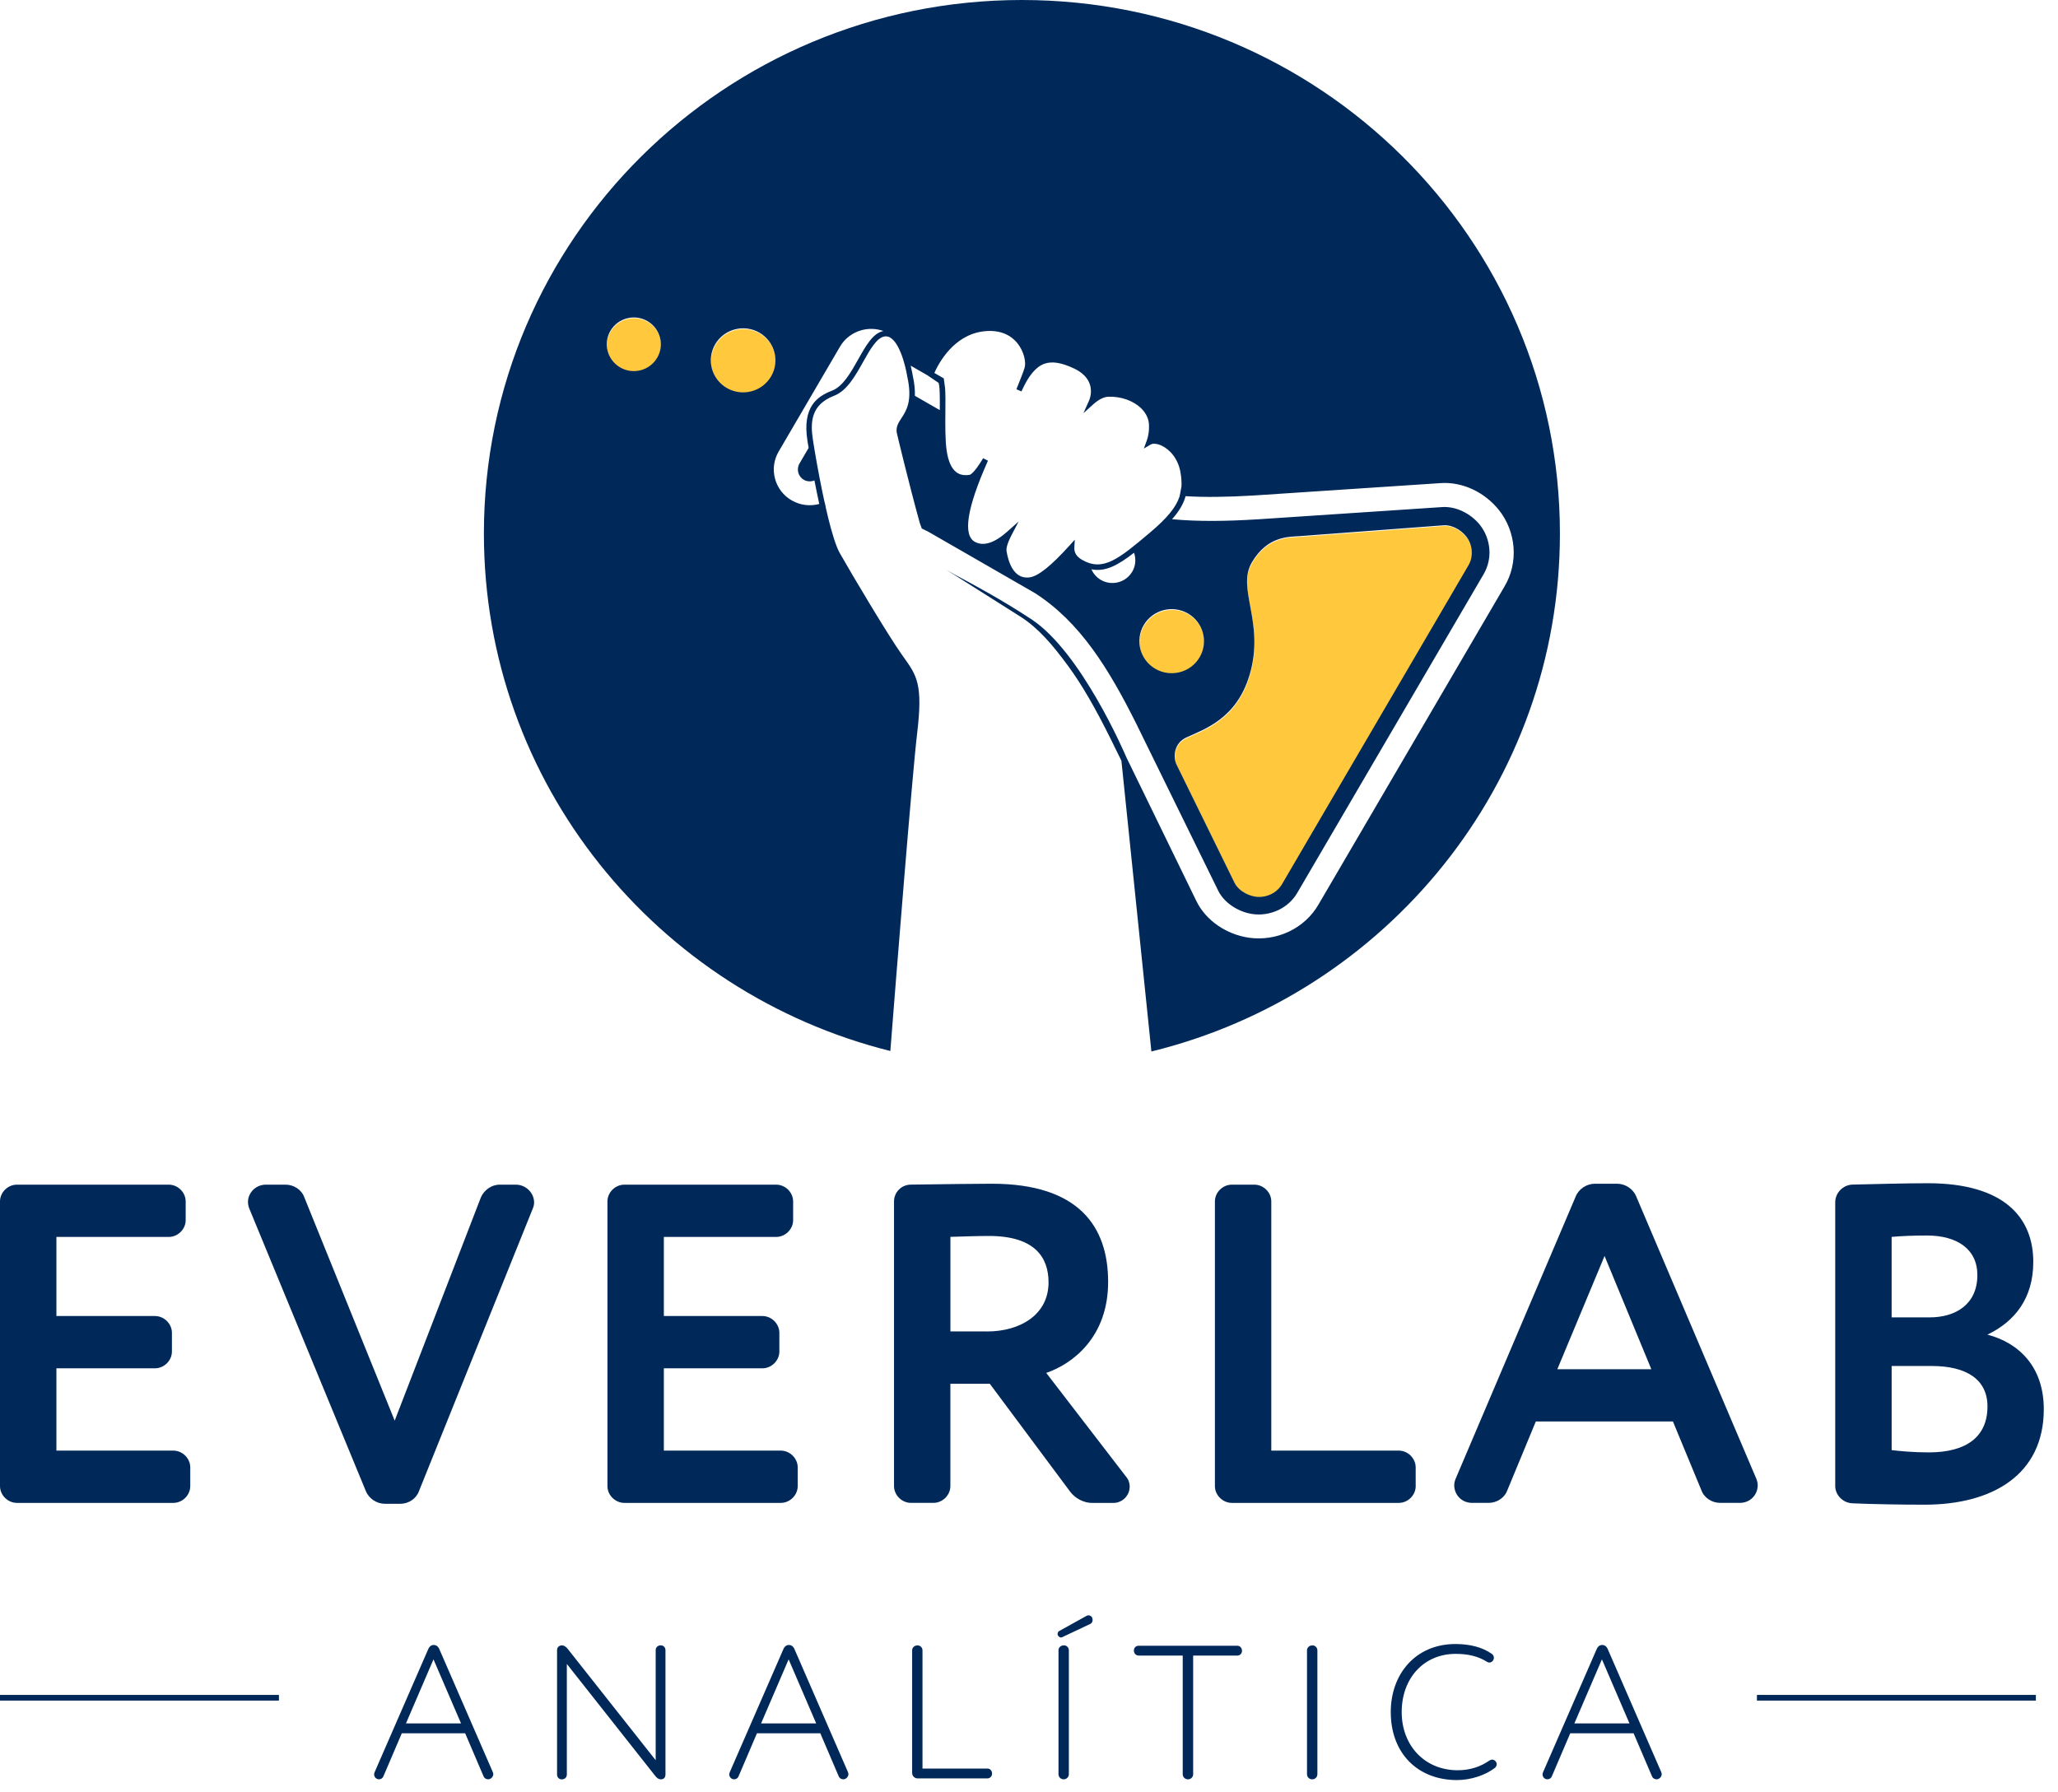 <svg xmlns="http://www.w3.org/2000/svg" width="93" height="81" viewBox="0 0 93 81" fill="none"><path d="M34.323 15.067C33.625 14.665 32.731 14.902 32.328 15.594C31.924 16.286 32.161 17.173 32.859 17.573C33.557 17.973 34.451 17.738 34.854 17.046C35.26 16.354 35.021 15.467 34.323 15.067Z" fill="#FFC83D"></path><path d="M29.262 14.545C28.677 14.21 27.931 14.408 27.592 14.986C27.253 15.564 27.451 16.308 28.036 16.642C28.619 16.978 29.367 16.782 29.706 16.201C30.045 15.621 29.847 14.88 29.262 14.545Z" fill="#FFC83D"></path><path d="M53.691 27.758C52.993 27.356 52.099 27.593 51.696 28.285C51.292 28.977 51.529 29.864 52.227 30.264C52.925 30.664 53.819 30.429 54.222 29.737C54.628 29.045 54.389 28.158 53.691 27.758Z" fill="#FFC83D"></path><path d="M8.598 67.159C8.598 67.57 8.247 67.919 7.832 67.919H0.766C0.352 67.919 0 67.57 0 67.159V54.297C0 53.886 0.352 53.537 0.766 53.537H7.625C8.039 53.537 8.391 53.886 8.391 54.297V55.14C8.391 55.551 8.039 55.9 7.625 55.9H2.549V59.474H7.003C7.417 59.474 7.769 59.823 7.769 60.234V61.077C7.769 61.488 7.417 61.837 7.003 61.837H2.549V65.556H7.832C8.247 65.556 8.598 65.905 8.598 66.317V67.159Z" fill="#002959"></path><path d="M17.837 64.2L21.731 54.112C21.876 53.783 22.207 53.537 22.581 53.537H23.307C23.782 53.537 24.136 53.928 24.136 54.337C24.136 54.44 24.116 54.523 24.073 54.626L18.934 67.385C18.81 67.734 18.459 67.96 18.085 67.96H17.402C17.028 67.96 16.676 67.734 16.532 67.385L11.269 54.626C11.228 54.523 11.206 54.42 11.206 54.317C11.206 53.906 11.558 53.537 12.013 53.537H12.903C13.276 53.537 13.629 53.763 13.753 54.112L17.835 64.2H17.837Z" fill="#002959"></path><path d="M36.048 67.159C36.048 67.57 35.697 67.919 35.282 67.919H28.216C27.802 67.919 27.45 67.57 27.45 67.159V54.297C27.45 53.886 27.802 53.537 28.216 53.537H35.075C35.489 53.537 35.841 53.886 35.841 54.297V55.14C35.841 55.551 35.489 55.9 35.075 55.9H29.999V59.474H34.453C34.867 59.474 35.219 59.823 35.219 60.234V61.077C35.219 61.488 34.867 61.837 34.453 61.837H29.999V65.556H35.282C35.697 65.556 36.048 65.905 36.048 66.317V67.159Z" fill="#002959"></path><path d="M44.73 62.535H42.947V67.157C42.947 67.569 42.596 67.918 42.181 67.918H41.167C40.752 67.918 40.4 67.569 40.4 67.157V54.295C40.4 53.884 40.732 53.535 41.167 53.535C42.409 53.515 44.482 53.495 44.813 53.495C48.771 53.495 50.076 55.447 50.076 57.934C50.076 60.422 48.48 61.633 47.279 62.045L50.883 66.73C51.007 66.873 51.05 67.038 51.05 67.181C51.05 67.572 50.739 67.921 50.304 67.921H49.35C48.977 67.921 48.584 67.716 48.356 67.407L44.73 62.537V62.535ZM44.606 60.172C46.078 60.172 47.383 59.432 47.383 57.953C47.383 56.822 46.761 55.856 44.689 55.856C44.214 55.856 43.632 55.876 42.949 55.896V60.17H44.606V60.172Z" fill="#002959"></path><path d="M63.975 67.159C63.975 67.57 63.624 67.919 63.209 67.919H55.668C55.253 67.919 54.901 67.57 54.901 67.159V54.297C54.901 53.886 55.253 53.537 55.668 53.537H56.682C57.097 53.537 57.449 53.886 57.449 54.297V65.556H63.207C63.622 65.556 63.974 65.905 63.974 66.317V67.159H63.975Z" fill="#002959"></path><path d="M69.403 64.24L68.118 67.343C67.995 67.692 67.643 67.918 67.269 67.918H66.523C66.047 67.918 65.716 67.549 65.716 67.117C65.716 67.034 65.736 66.932 65.779 66.829L71.206 54.07C71.35 53.721 71.704 53.495 72.076 53.495H73.07C73.442 53.495 73.796 53.721 73.94 54.07L79.368 66.829C79.408 66.932 79.43 67.034 79.43 67.117C79.43 67.549 79.099 67.918 78.624 67.918H77.733C77.359 67.918 77.007 67.692 76.883 67.343L75.599 64.24H69.403ZM70.377 61.878H74.623L72.509 56.761L70.375 61.878H70.377Z" fill="#002959"></path><path d="M89.809 60.315C91.239 60.686 92.358 61.774 92.358 63.685C92.358 66.645 90.037 68 86.972 68C85.957 68 84.65 67.98 83.699 67.937C83.284 67.917 82.933 67.568 82.933 67.157V54.336C82.933 53.904 83.284 53.555 83.699 53.535C84.652 53.515 86.018 53.473 87.118 53.473C90.578 53.473 91.883 55.035 91.883 57.027C91.883 58.67 91.053 59.718 89.811 60.315M87.201 59.535C88.382 59.535 89.356 58.94 89.356 57.623C89.356 56.452 88.443 55.835 87.077 55.835C86.498 55.835 85.937 55.856 85.482 55.898V59.535H87.201ZM85.482 65.534C85.833 65.575 86.435 65.637 87.16 65.637C88.88 65.637 89.813 64.917 89.813 63.561C89.813 62.349 88.88 61.732 87.286 61.732H85.483V65.534H85.482Z" fill="#002959"></path><path d="M53.627 33.359C53.056 33.62 53.013 34.252 53.178 34.587L55.806 39.944C55.88 40.097 56.012 40.224 56.149 40.319C56.325 40.44 56.534 40.526 56.745 40.558C56.982 40.593 57.23 40.55 57.444 40.447C57.655 40.346 57.83 40.191 57.946 39.989L66.365 25.59C66.483 25.39 66.533 25.162 66.517 24.931C66.5 24.696 66.413 24.461 66.265 24.274C66.132 24.107 65.954 23.969 65.76 23.879C65.608 23.807 65.43 23.76 65.262 23.771L58.753 24.263C58.25 24.297 57.28 24.25 56.576 25.454C55.871 26.658 57.178 28.151 56.476 30.532C55.895 32.506 54.447 32.983 53.626 33.357" fill="#FFC83D"></path><path d="M46.179 0C32.752 0 21.867 10.795 21.867 24.112C21.867 35.393 29.681 44.865 40.234 47.497C40.491 44.226 41.224 34.991 41.444 33.15C41.713 30.925 41.435 30.536 40.826 29.686L40.763 29.598C40.136 28.718 38.481 25.935 37.949 24.995C37.775 24.687 37.59 24.073 37.416 23.367V23.361C37.383 23.224 37.35 23.082 37.316 22.937C37.316 22.937 37.32 22.937 37.32 22.935L37.264 22.689C37.264 22.689 37.261 22.689 37.261 22.691C37.229 22.55 37.2 22.408 37.17 22.267C36.974 21.323 36.815 20.393 36.735 19.875C36.613 19.08 36.644 18.289 37.692 17.885C38.27 17.663 38.644 16.998 39.005 16.354C39.321 15.79 39.621 15.258 39.978 15.204C39.997 15.201 40.015 15.201 40.032 15.201C40.595 15.201 40.92 16.515 41 17.024C41.246 18.12 40.952 18.568 40.737 18.896C40.6 19.106 40.482 19.288 40.523 19.548C40.528 19.583 41.067 21.841 41.565 23.635C41.565 23.635 41.602 23.734 41.655 23.884L41.933 24.02L41.946 24.028L43.875 25.137L46.749 26.792C46.749 26.792 46.766 26.802 46.774 26.807C47.775 27.451 48.604 28.287 49.352 29.306C50.081 30.299 50.733 31.468 51.396 32.803C51.401 32.812 51.405 32.823 51.409 32.832L55.048 40.247C55.179 40.517 55.396 40.75 55.657 40.932C55.938 41.127 56.268 41.259 56.599 41.307C56.99 41.364 57.401 41.301 57.771 41.127C58.115 40.963 58.419 40.701 58.626 40.345L67.045 25.948C67.252 25.592 67.332 25.201 67.304 24.824C67.274 24.421 67.124 24.033 66.88 23.727C66.673 23.464 66.395 23.247 66.084 23.101C65.795 22.965 65.484 22.897 65.183 22.915L56.858 23.468H56.855C55.431 23.556 54.147 23.576 52.965 23.464C53.3 23.086 53.487 22.755 53.576 22.423C54.437 22.476 55.42 22.465 56.657 22.392L65.112 21.832C65.592 21.801 66.09 21.898 66.554 22.116C67.013 22.331 67.422 22.656 67.739 23.053C68.118 23.53 68.352 24.129 68.396 24.742C68.442 25.359 68.304 25.965 67.995 26.491L59.576 40.888C59.267 41.417 58.806 41.835 58.243 42.103C57.684 42.368 57.043 42.465 56.438 42.377C55.933 42.304 55.446 42.111 55.029 41.823C54.607 41.531 54.274 41.151 54.065 40.723L50.905 34.235C50.822 34.042 48.865 29.477 46.612 27.988C45.298 27.119 43.938 26.389 43.131 25.961L42.77 25.753C43.851 26.438 46.128 27.877 46.128 27.877C46.931 28.393 47.573 29.15 48.264 30.09C48.876 30.925 49.471 31.944 50.191 33.394L50.676 34.38L52.031 47.519C62.632 44.922 70.492 35.428 70.492 24.112C70.492 10.795 59.607 0 46.179 0ZM29.699 16.166C29.36 16.747 28.613 16.943 28.029 16.607C27.446 16.271 27.247 15.53 27.585 14.951C27.924 14.373 28.672 14.175 29.255 14.511C29.838 14.847 30.038 15.588 29.699 16.166ZM32.85 17.538C32.152 17.138 31.915 16.251 32.318 15.559C32.724 14.867 33.616 14.632 34.314 15.032C35.012 15.434 35.249 16.319 34.845 17.011C34.44 17.703 33.548 17.938 32.85 17.538ZM38.786 16.233C38.446 16.837 38.094 17.463 37.601 17.654C36.918 17.916 36.252 18.392 36.487 19.912C36.487 19.919 36.507 20.04 36.541 20.242L36.128 20.949C36.054 21.076 36.039 21.223 36.074 21.357C36.109 21.491 36.197 21.61 36.324 21.683C36.452 21.757 36.6 21.771 36.735 21.736C36.759 21.731 36.781 21.72 36.804 21.711C36.87 22.052 36.943 22.416 37.022 22.776C37.02 22.776 37.017 22.777 37.015 22.777C36.593 22.888 36.154 22.831 35.778 22.614C35.402 22.399 35.134 22.049 35.023 21.632C34.91 21.213 34.969 20.778 35.188 20.405L37.957 15.669C38.173 15.296 38.527 15.03 38.947 14.918C39.275 14.832 39.61 14.848 39.921 14.96C39.454 15.047 39.129 15.621 38.786 16.231M42.47 18.535L41.343 17.887C41.352 17.637 41.328 17.338 41.246 16.974C41.241 16.941 41.213 16.765 41.154 16.526L41.909 16.96L42.405 17.296H42.407C42.475 17.382 42.474 18.067 42.468 18.533M51.164 25.836C50.877 26.326 50.244 26.493 49.75 26.209C49.55 26.093 49.406 25.922 49.321 25.728C49.944 25.854 50.515 25.55 51.246 24.98C51.342 25.254 51.324 25.566 51.166 25.836M56.47 30.497C57.171 28.116 55.866 26.623 56.569 25.419C57.275 24.215 58.243 24.263 58.746 24.228L65.253 23.738C65.423 23.727 65.599 23.776 65.751 23.846C65.945 23.936 66.123 24.073 66.256 24.241C66.404 24.426 66.49 24.661 66.506 24.898C66.523 25.129 66.473 25.357 66.354 25.557L57.936 39.954C57.817 40.156 57.645 40.312 57.434 40.413C57.219 40.515 56.971 40.558 56.734 40.523C56.521 40.492 56.314 40.405 56.138 40.284C56.001 40.189 55.87 40.06 55.796 39.91L53.167 34.553C53.002 34.217 53.045 33.585 53.617 33.324C54.437 32.95 55.885 32.473 56.468 30.499M53.68 27.723C54.378 28.125 54.615 29.01 54.211 29.702C53.808 30.394 52.914 30.629 52.216 30.229C51.518 29.829 51.281 28.942 51.684 28.25C52.09 27.558 52.982 27.323 53.68 27.723ZM53.384 22.01C53.38 22.061 53.308 22.423 53.304 22.434V22.436C53.149 22.911 52.762 23.4 51.962 24.073C50.557 25.256 49.852 25.851 48.895 25.298C48.649 25.157 48.536 24.975 48.549 24.742L48.569 24.389L48.332 24.652C47.499 25.573 46.927 26.032 46.535 26.091C45.77 26.205 45.546 25.296 45.485 24.9C45.47 24.799 45.498 24.591 45.718 24.169L46.031 23.567L45.524 24.02C44.947 24.536 44.456 24.694 44.067 24.494C43.499 24.2 43.688 22.976 44.63 20.855L44.645 20.82L44.428 20.708L44.408 20.741C44.006 21.401 43.843 21.456 43.814 21.459C43.562 21.498 43.362 21.456 43.205 21.331C42.995 21.166 42.853 20.848 42.783 20.389C42.709 19.91 42.716 19.225 42.721 18.619C42.727 18.116 42.727 17.769 42.707 17.532L42.648 17.099L42.224 16.855C42.224 16.855 42.229 16.842 42.231 16.837C42.42 16.414 43.092 15.149 44.423 14.977C45.233 14.872 45.696 15.186 45.941 15.469C46.294 15.878 46.366 16.389 46.305 16.604C46.257 16.77 46.122 17.127 45.946 17.554L45.931 17.591L46.159 17.688L46.176 17.652C46.489 16.963 46.811 16.58 47.192 16.44C47.538 16.315 47.966 16.383 48.539 16.655C49.617 17.165 49.237 18.048 49.221 18.087L48.96 18.672L49.397 18.278C49.648 18.052 49.883 17.934 50.096 17.929C50.657 17.912 51.205 18.105 51.559 18.443C51.794 18.669 51.922 18.941 51.923 19.231C51.925 19.438 51.918 19.649 51.81 19.943L51.69 20.271L51.992 20.092C52.097 20.027 52.295 20.047 52.493 20.139C52.841 20.301 53.249 20.714 53.352 21.386C53.388 21.608 53.402 21.812 53.389 22.008L53.384 22.01Z" fill="#002959"></path><path fill-rule="evenodd" clip-rule="evenodd" d="M18.158 78.33L17.323 80.283C17.29 80.361 17.212 80.411 17.128 80.411C17 80.411 16.906 80.307 16.906 80.188C16.906 80.162 16.916 80.129 16.923 80.103L19.36 74.51C19.394 74.433 19.471 74.34 19.598 74.34C19.735 74.34 19.812 74.434 19.845 74.51L22.274 80.094C22.283 80.12 22.291 80.153 22.291 80.179C22.291 80.299 22.18 80.411 22.06 80.411C21.966 80.411 21.89 80.359 21.855 80.283L21.02 78.33H18.156H18.158ZM18.346 77.885H20.834L19.589 74.99L18.345 77.885H18.346Z" fill="#002959"></path><path fill-rule="evenodd" clip-rule="evenodd" d="M29.63 74.571C29.63 74.451 29.724 74.356 29.86 74.356C29.98 74.356 30.072 74.451 30.072 74.571V80.19C30.072 80.311 30.013 80.412 29.867 80.412C29.748 80.412 29.663 80.327 29.611 80.259L25.615 75.198V80.199C25.615 80.32 25.521 80.414 25.385 80.414C25.265 80.414 25.173 80.32 25.173 80.199V74.573C25.173 74.445 25.267 74.358 25.394 74.358C25.505 74.358 25.59 74.436 25.658 74.521L29.63 79.549V74.573V74.571Z" fill="#002959"></path><path fill-rule="evenodd" clip-rule="evenodd" d="M34.207 78.33L33.372 80.283C33.339 80.361 33.261 80.411 33.176 80.411C33.049 80.411 32.955 80.307 32.955 80.188C32.955 80.162 32.964 80.129 32.972 80.103L35.409 74.51C35.443 74.433 35.52 74.34 35.647 74.34C35.784 74.34 35.861 74.434 35.894 74.51L38.323 80.094C38.332 80.12 38.339 80.153 38.339 80.179C38.339 80.299 38.229 80.411 38.109 80.411C38.015 80.411 37.939 80.359 37.904 80.283L37.069 78.33H34.205H34.207ZM34.395 77.885H36.883L35.638 74.99L34.393 77.885H34.395Z" fill="#002959"></path><path fill-rule="evenodd" clip-rule="evenodd" d="M44.619 79.923C44.739 79.923 44.831 80.018 44.831 80.155C44.831 80.275 44.737 80.37 44.619 80.37H41.466C41.329 80.37 41.219 80.259 41.219 80.122V74.581C41.219 74.46 41.32 74.358 41.466 74.358C41.586 74.358 41.687 74.46 41.687 74.581V79.925H44.619V79.923Z" fill="#002959"></path><path fill-rule="evenodd" clip-rule="evenodd" d="M49.358 73.132C49.374 73.157 49.374 73.183 49.374 73.217C49.374 73.285 49.341 73.354 49.273 73.387L48.004 73.986C47.987 73.995 47.969 74.002 47.945 74.002C47.893 74.002 47.844 73.969 47.809 73.908C47.792 73.891 47.792 73.865 47.792 73.84C47.792 73.788 47.818 73.737 47.86 73.712L49.096 73.026C49.121 73.009 49.155 73 49.19 73C49.258 73 49.326 73.043 49.352 73.102L49.361 73.128L49.358 73.132ZM48.301 80.179C48.301 80.307 48.198 80.411 48.07 80.411C47.934 80.411 47.833 80.309 47.833 80.179V74.579C47.833 74.458 47.934 74.356 48.08 74.356C48.2 74.356 48.301 74.458 48.301 74.579V80.179Z" fill="#002959"></path><path fill-rule="evenodd" clip-rule="evenodd" d="M53.678 80.411C53.551 80.411 53.447 80.309 53.447 80.179V74.818H51.454C51.334 74.818 51.24 74.724 51.24 74.587C51.24 74.466 51.334 74.374 51.454 74.374H55.911C56.031 74.374 56.125 74.468 56.125 74.605C56.125 74.726 56.031 74.82 55.911 74.82H53.918V80.181C53.918 80.309 53.816 80.413 53.68 80.413" fill="#002959"></path><path fill-rule="evenodd" clip-rule="evenodd" d="M59.532 80.181C59.532 80.309 59.429 80.412 59.301 80.412C59.165 80.412 59.063 80.311 59.063 80.181V74.581C59.063 74.46 59.165 74.358 59.311 74.358C59.43 74.358 59.532 74.46 59.532 74.581V80.181Z" fill="#002959"></path><path fill-rule="evenodd" clip-rule="evenodd" d="M65.779 74.742C64.33 74.742 63.342 75.855 63.342 77.371C63.342 78.887 64.382 80.001 65.874 80.001C66.436 80.001 66.913 79.838 67.304 79.563C67.347 79.537 67.389 79.521 67.432 79.521C67.491 79.521 67.542 79.547 67.594 79.606C67.62 79.639 67.636 79.684 67.636 79.727C67.636 79.786 67.603 79.854 67.559 79.89C67.133 80.223 66.469 80.445 65.838 80.445C64.067 80.445 62.848 79.237 62.848 77.371C62.848 75.65 63.972 74.297 65.77 74.297C66.434 74.297 66.989 74.443 67.415 74.742C67.474 74.784 67.509 74.853 67.509 74.921C67.509 74.964 67.493 74.999 67.476 75.033C67.433 75.101 67.365 75.135 67.297 75.135C67.264 75.135 67.229 75.118 67.196 75.101C66.805 74.853 66.351 74.742 65.781 74.742" fill="#002959"></path><path fill-rule="evenodd" clip-rule="evenodd" d="M70.959 78.33L70.124 80.283C70.091 80.361 70.013 80.411 69.928 80.411C69.801 80.411 69.707 80.307 69.707 80.188C69.707 80.162 69.716 80.129 69.724 80.103L72.161 74.51C72.195 74.433 72.272 74.34 72.399 74.34C72.536 74.34 72.613 74.434 72.646 74.51L75.075 80.094C75.084 80.12 75.091 80.153 75.091 80.179C75.091 80.299 74.981 80.411 74.861 80.411C74.767 80.411 74.691 80.359 74.656 80.283L73.821 78.33H70.957H70.959ZM71.147 77.885H73.635L72.39 74.99L71.145 77.885H71.147Z" fill="#002959"></path><path fill-rule="evenodd" clip-rule="evenodd" d="M12.605 76.597H0V76.853H12.605V76.597Z" fill="#002959"></path><path fill-rule="evenodd" clip-rule="evenodd" d="M92 76.597H79.395V76.853H92V76.597Z" fill="#002959"></path></svg>